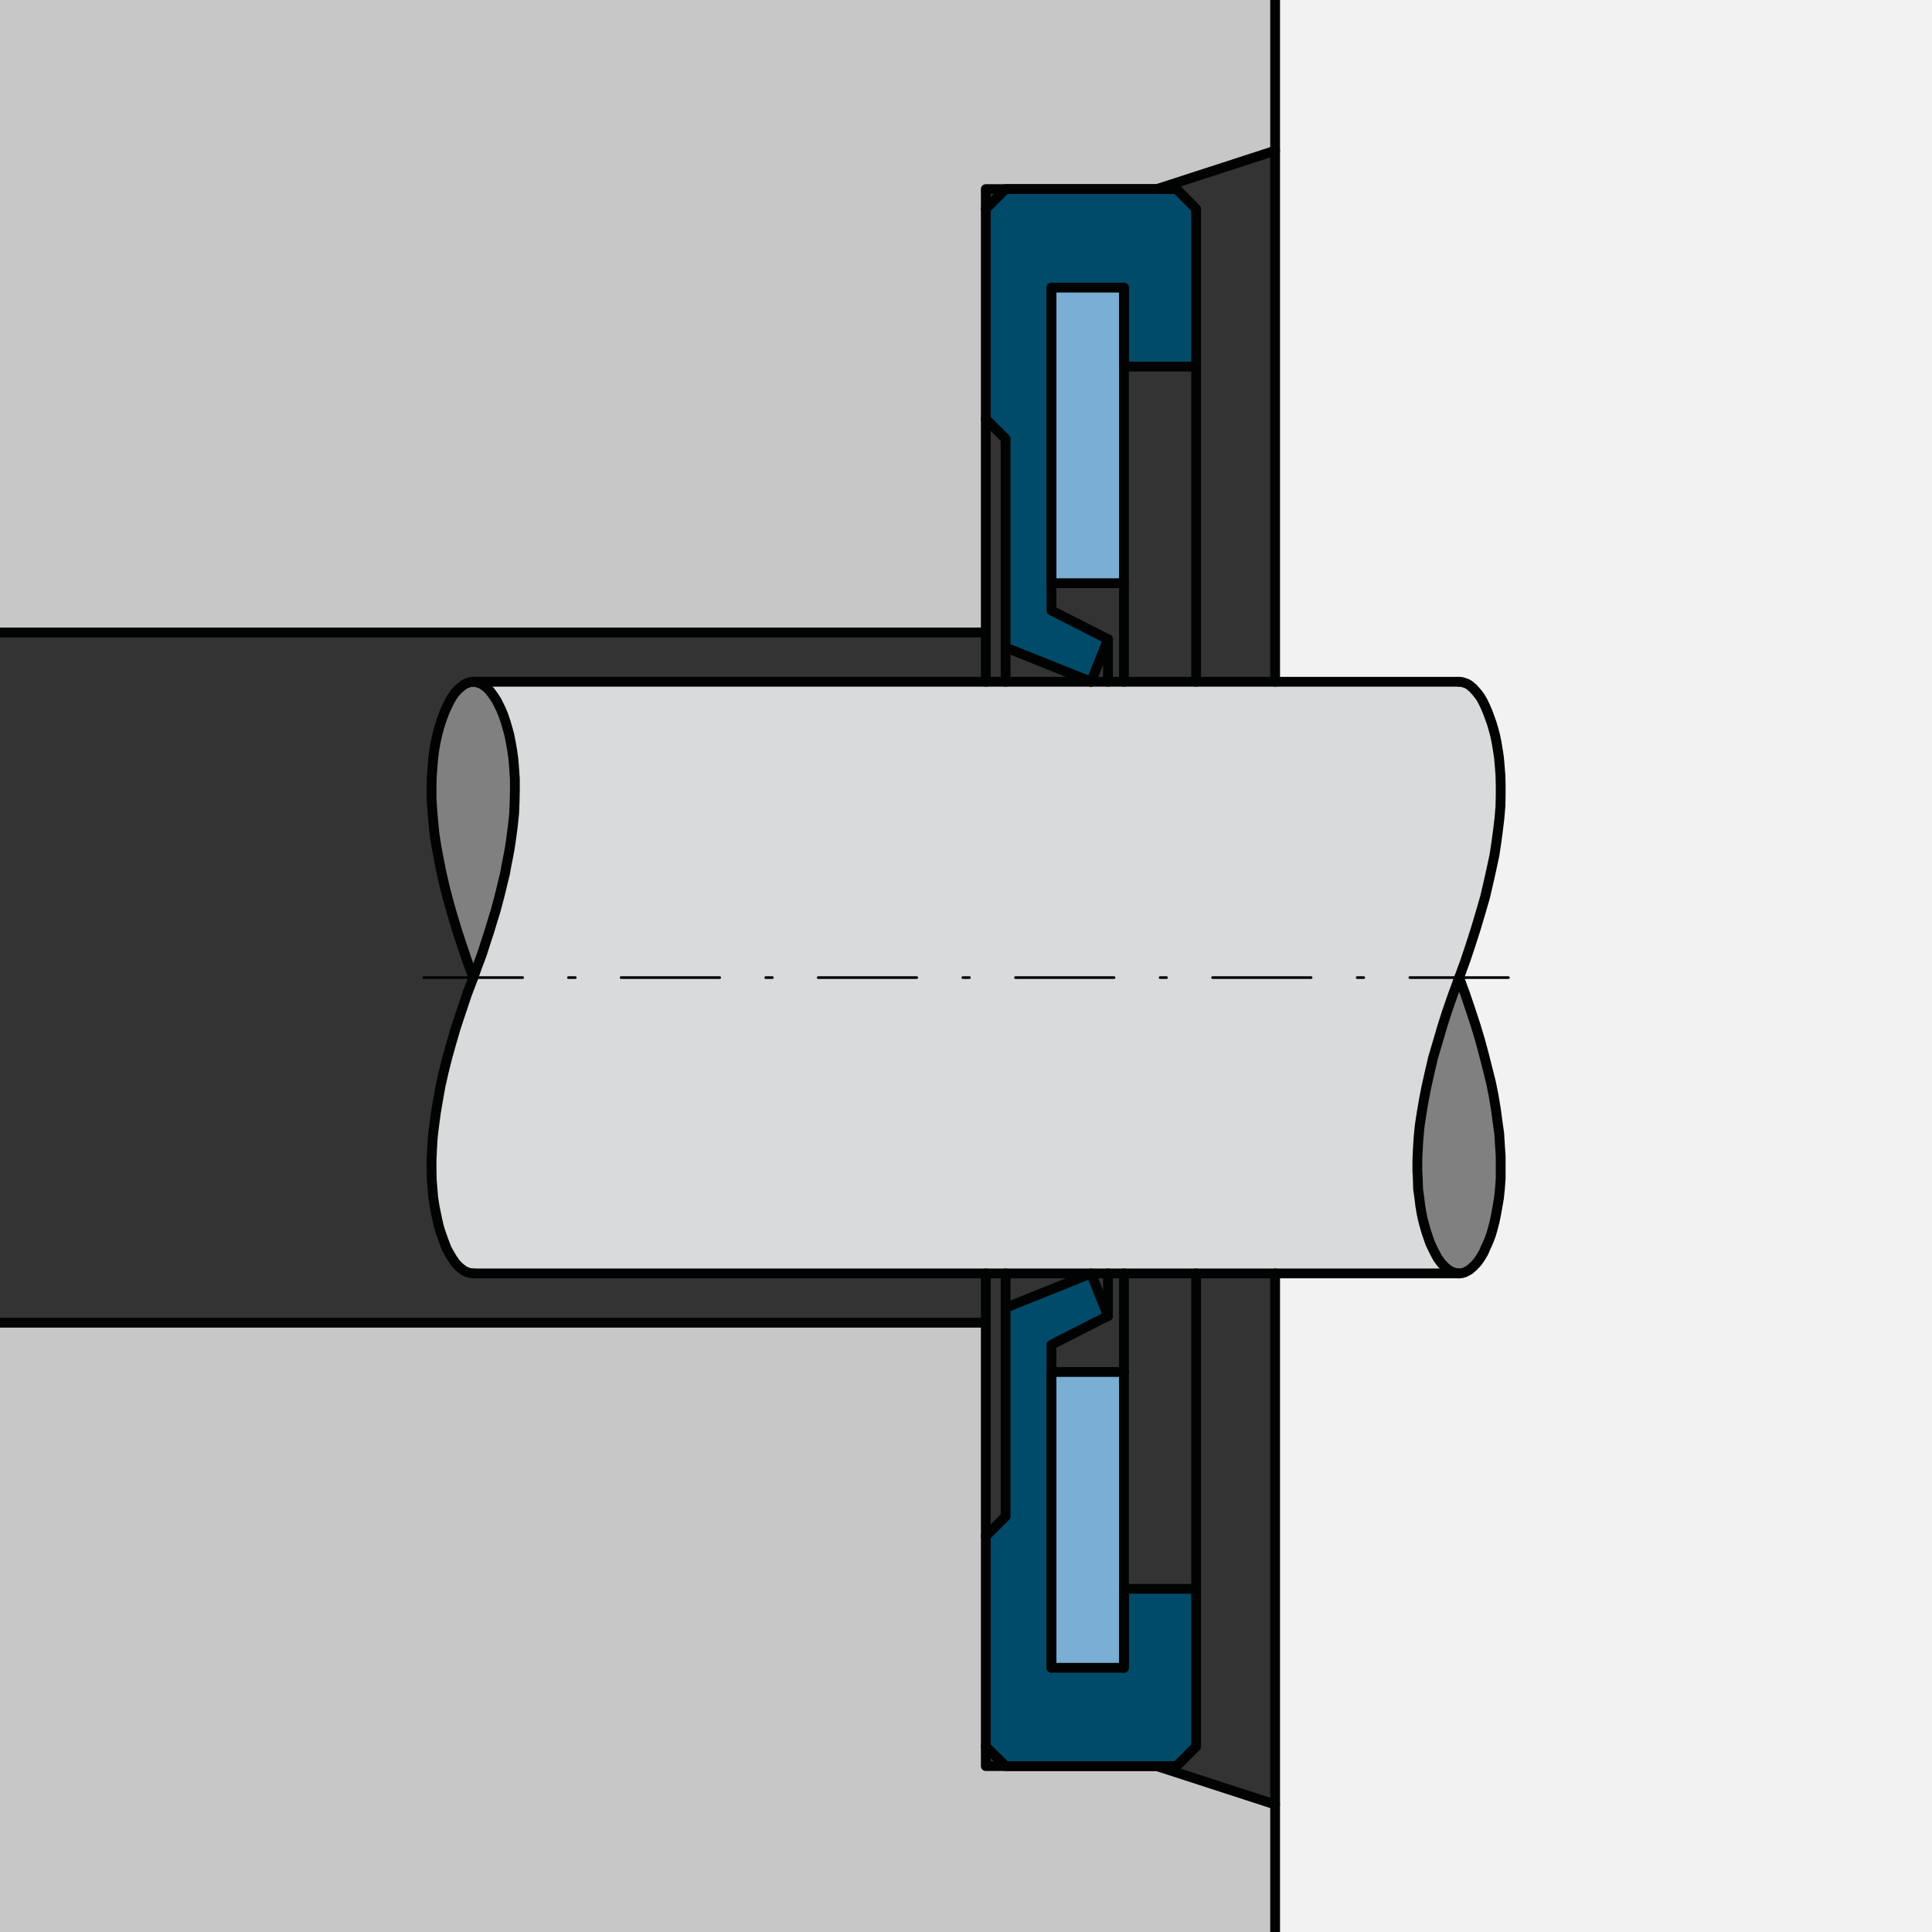 <svg xmlns="http://www.w3.org/2000/svg" xmlns:xlink="http://www.w3.org/1999/xlink" id="Ebene_1" viewBox="0 0 800 800" style="enable-background:new 0 0 800 800;"><rect x="0" y="0" width="800" height="800" fill="#333333" stroke="none"/><style>.st0{clip-path:url(#SVGID_00000070839479360725039350000009462846623915878840_);fill:#F2F2F2;}.st1{clip-path:url(#SVGID_00000070839479360725039350000009462846623915878840_);fill-rule:evenodd;clip-rule:evenodd;fill:#004B6A;}.st2{clip-path:url(#SVGID_00000070839479360725039350000009462846623915878840_);fill:#C7C7C8;}.st3{clip-path:url(#SVGID_00000070839479360725039350000009462846623915878840_);fill-rule:evenodd;clip-rule:evenodd;fill:#7AAED2;}.st4{clip-path:url(#SVGID_00000070839479360725039350000009462846623915878840_);fill-rule:evenodd;clip-rule:evenodd;fill:#D9DADB;}.st5{clip-path:url(#SVGID_00000070839479360725039350000009462846623915878840_);fill-rule:evenodd;clip-rule:evenodd;fill:#808081;}.st6{clip-path:url(#SVGID_00000070839479360725039350000009462846623915878840_);}.st7{clip-path:url(#SVGID_00000001631519909467976270000002339276450876566936_);fill:none;stroke:#010202;stroke-width:4.061;stroke-linecap:round;stroke-linejoin:round;stroke-miterlimit:10;}.st8{clip-path:url(#SVGID_00000070839479360725039350000009462846623915878840_);fill:none;stroke:#010202;stroke-width:4.061;stroke-linecap:round;stroke-linejoin:round;stroke-miterlimit:10;}.st9{clip-path:url(#SVGID_00000070839479360725039350000009462846623915878840_);fill:none;stroke:#010202;stroke-width:0.691;stroke-linecap:round;stroke-linejoin:round;stroke-miterlimit:10;}.st10{clip-path:url(#SVGID_00000094618077142447453710000012801480892286246333_);fill:none;stroke:#010202;stroke-width:4.061;stroke-linecap:round;stroke-linejoin:round;stroke-miterlimit:10;}.st11{clip-path:url(#SVGID_00000044888439312360351720000016841349550611878784_);fill:none;stroke:#010202;stroke-width:4.061;stroke-linecap:round;stroke-linejoin:round;stroke-miterlimit:10;}.st12{clip-path:url(#SVGID_00000145043353859281268980000006028668470853594526_);fill:none;stroke:#010202;stroke-width:4.061;stroke-linecap:round;stroke-linejoin:round;stroke-miterlimit:10;}.st13{clip-path:url(#SVGID_00000103984599385450395070000003138619366246650002_);fill:none;stroke:#010202;stroke-width:4.061;stroke-linecap:round;stroke-linejoin:round;stroke-miterlimit:10;}.st14{clip-path:url(#SVGID_00000114060199734057060320000004060893624199950218_);fill:none;stroke:#010202;stroke-width:4.061;stroke-linecap:round;stroke-linejoin:round;stroke-miterlimit:10;}.st15{clip-path:url(#SVGID_00000181077504614346164310000004746264431809929611_);fill:none;stroke:#010202;stroke-width:4.061;stroke-linecap:round;stroke-linejoin:round;stroke-miterlimit:10;}.st16{clip-path:url(#SVGID_00000138563642524723661900000007608658975958903436_);fill:none;stroke:#010202;stroke-width:4.061;stroke-linecap:round;stroke-linejoin:round;stroke-miterlimit:10;}.st17{clip-path:url(#SVGID_00000089553002405934593020000005924481713673662877_);fill:none;stroke:#010202;stroke-width:4.061;stroke-linecap:round;stroke-linejoin:round;stroke-miterlimit:10;}.st18{clip-path:url(#SVGID_00000126283679761976969160000001496369656518989971_);fill:none;stroke:#010202;stroke-width:4.061;stroke-linecap:round;stroke-linejoin:round;stroke-miterlimit:10;}.st19{clip-path:url(#SVGID_00000169559047727552482540000015907659746822256559_);fill:none;stroke:#010202;stroke-width:4.061;stroke-linecap:round;stroke-linejoin:round;stroke-miterlimit:10;}.st20{clip-path:url(#SVGID_00000002377795926117258050000015218664970206213506_);fill:none;stroke:#010202;stroke-width:4.061;stroke-linecap:round;stroke-linejoin:round;stroke-miterlimit:10;}.st21{clip-path:url(#SVGID_00000103230454431452089400000015281604708930009279_);fill:none;stroke:#010202;stroke-width:4.061;stroke-linecap:round;stroke-linejoin:round;stroke-miterlimit:10;}.st22{clip-path:url(#SVGID_00000071523104787859793160000001947685537865364646_);fill:none;stroke:#010202;stroke-width:4.061;stroke-linecap:round;stroke-linejoin:round;stroke-miterlimit:10;}.st23{clip-path:url(#SVGID_00000178896457124035285040000003863998123179888024_);fill:none;stroke:#010202;stroke-width:4.061;stroke-linecap:round;stroke-linejoin:round;stroke-miterlimit:10;}.st24{clip-path:url(#SVGID_00000108303859830228589780000006427962779052491648_);fill:none;stroke:#010202;stroke-width:4.061;stroke-linecap:round;stroke-linejoin:round;stroke-miterlimit:10;}.st25{clip-path:url(#SVGID_00000013193262803385953380000005349331295047544508_);fill:none;stroke:#010202;stroke-width:0.691;stroke-linecap:round;stroke-linejoin:round;stroke-miterlimit:10;}.st26{clip-path:url(#SVGID_00000102535326505881529500000004420027698034233019_);fill:none;stroke:#010202;stroke-width:0.691;stroke-linecap:round;stroke-linejoin:round;stroke-miterlimit:10;}.st27{clip-path:url(#SVGID_00000014627842534220698690000006523470244631185295_);fill:none;stroke:#010202;stroke-width:4.061;stroke-linecap:round;stroke-linejoin:round;stroke-miterlimit:10;}.st28{clip-path:url(#SVGID_00000070839479360725039350000009462846623915878840_);fill:none;stroke:#010202;stroke-width:1.123;stroke-linecap:round;stroke-linejoin:round;stroke-miterlimit:10;}.st29{clip-path:url(#SVGID_00000183941928890810236740000016352268271727005359_);fill:#F2F2F2;}.st30{clip-path:url(#SVGID_00000183941928890810236740000016352268271727005359_);fill-rule:evenodd;clip-rule:evenodd;fill:#7AAED2;}.st31{clip-path:url(#SVGID_00000183941928890810236740000016352268271727005359_);fill-rule:evenodd;clip-rule:evenodd;fill:#004B6A;}.st32{clip-path:url(#SVGID_00000183941928890810236740000016352268271727005359_);fill:#C7C7C8;}.st33{clip-path:url(#SVGID_00000183941928890810236740000016352268271727005359_);fill-rule:evenodd;clip-rule:evenodd;fill:#D9DADB;}.st34{clip-path:url(#SVGID_00000183941928890810236740000016352268271727005359_);fill-rule:evenodd;clip-rule:evenodd;fill:#808081;}.st35{clip-path:url(#SVGID_00000183941928890810236740000016352268271727005359_);}.st36{clip-path:url(#SVGID_00000126310541493800851420000018235947819284132242_);fill:none;stroke:#010202;stroke-width:4.061;stroke-linecap:round;stroke-linejoin:round;stroke-miterlimit:10;}.st37{clip-path:url(#SVGID_00000183941928890810236740000016352268271727005359_);fill:none;stroke:#010202;stroke-width:4.061;stroke-linecap:round;stroke-linejoin:round;stroke-miterlimit:10;}.st38{clip-path:url(#SVGID_00000183941928890810236740000016352268271727005359_);fill:none;stroke:#010202;stroke-width:0.691;stroke-linecap:round;stroke-linejoin:round;stroke-miterlimit:10;}.st39{clip-path:url(#SVGID_00000183941928890810236740000016352268271727005359_);fill:none;stroke:#010202;stroke-width:1.123;stroke-linecap:round;stroke-linejoin:round;stroke-miterlimit:10;}.st40{clip-path:url(#SVGID_00000049221113703299288340000018078327362724599729_);fill:none;stroke:#010202;stroke-width:0.691;stroke-linecap:round;stroke-linejoin:round;stroke-miterlimit:10;}.st41{clip-path:url(#SVGID_00000002374657635287565320000004036778282969168528_);fill:none;stroke:#010202;stroke-width:4.061;stroke-linecap:round;stroke-linejoin:round;stroke-miterlimit:10;}.st42{clip-path:url(#SVGID_00000029006618946025820560000012999980680257165745_);fill:none;stroke:#010202;stroke-width:4.061;stroke-linecap:round;stroke-linejoin:round;stroke-miterlimit:10;}.st43{clip-path:url(#SVGID_00000084506608278836216520000003626105242139147401_);fill:none;stroke:#010202;stroke-width:0.691;stroke-linecap:round;stroke-linejoin:round;stroke-miterlimit:10;}.st44{clip-path:url(#SVGID_00000110472759675667650130000006443120150573795004_);fill:none;stroke:#010202;stroke-width:4.061;stroke-linecap:round;stroke-linejoin:round;stroke-miterlimit:10;}.st45{clip-path:url(#SVGID_00000036939916383982215870000002349723781516758930_);fill:none;stroke:#010202;stroke-width:4.061;stroke-linecap:round;stroke-linejoin:round;stroke-miterlimit:10;}.st46{clip-path:url(#SVGID_00000178893067703045568670000007353609750703219098_);fill:none;stroke:#010202;stroke-width:4.061;stroke-linecap:round;stroke-linejoin:round;stroke-miterlimit:10;}.st47{clip-path:url(#SVGID_00000106141121314983870400000001342637537174200731_);fill:none;stroke:#010202;stroke-width:4.061;stroke-linecap:round;stroke-linejoin:round;stroke-miterlimit:10;}.st48{clip-path:url(#SVGID_00000055691965107182052820000014593041700743289742_);fill:none;stroke:#010202;stroke-width:4.061;stroke-linecap:round;stroke-linejoin:round;stroke-miterlimit:10;}.st49{clip-path:url(#SVGID_00000152986868512774827540000004286073087061897618_);fill:none;stroke:#010202;stroke-width:4.061;stroke-linecap:round;stroke-linejoin:round;stroke-miterlimit:10;}.st50{clip-path:url(#SVGID_00000000927704329199741150000003001484096288872383_);fill:none;stroke:#010202;stroke-width:4.061;stroke-linecap:round;stroke-linejoin:round;stroke-miterlimit:10;}.st51{clip-path:url(#SVGID_00000002363933925848357420000012334840976733312135_);fill:none;stroke:#010202;stroke-width:4.061;stroke-linecap:round;stroke-linejoin:round;stroke-miterlimit:10;}.st52{clip-path:url(#SVGID_00000058547444248754222440000017951922762540324509_);fill:none;stroke:#010202;stroke-width:4.061;stroke-linecap:round;stroke-linejoin:round;stroke-miterlimit:10;}.st53{clip-path:url(#SVGID_00000101793867423516501750000000797844347766954662_);fill:none;stroke:#010202;stroke-width:4.061;stroke-linecap:round;stroke-linejoin:round;stroke-miterlimit:10;}.st54{clip-path:url(#SVGID_00000145022810666360842530000008528758443538662078_);fill:none;stroke:#010202;stroke-width:4.061;stroke-linecap:round;stroke-linejoin:round;stroke-miterlimit:10;}.st55{clip-path:url(#SVGID_00000155831359650785732410000005833049958980672907_);fill:none;stroke:#010202;stroke-width:4.061;stroke-linecap:round;stroke-linejoin:round;stroke-miterlimit:10;}.st56{clip-path:url(#SVGID_00000022551628096503837470000007680476475406750396_);fill:none;stroke:#010202;stroke-width:4.061;stroke-linecap:round;stroke-linejoin:round;stroke-miterlimit:10;}.st57{clip-path:url(#SVGID_00000092438148452258283670000004516583878013900200_);fill:none;stroke:#010202;stroke-width:4.061;stroke-linecap:round;stroke-linejoin:round;stroke-miterlimit:10;}.st58{clip-path:url(#SVGID_00000142863923269389890690000003751913060845567674_);fill:#F2F2F2;}.st59{clip-path:url(#SVGID_00000142863923269389890690000003751913060845567674_);fill-rule:evenodd;clip-rule:evenodd;fill:#7AAED2;}.st60{clip-path:url(#SVGID_00000142863923269389890690000003751913060845567674_);fill-rule:evenodd;clip-rule:evenodd;fill:#004B6A;}.st61{clip-path:url(#SVGID_00000142863923269389890690000003751913060845567674_);fill:#C7C7C8;}.st62{clip-path:url(#SVGID_00000142863923269389890690000003751913060845567674_);fill-rule:evenodd;clip-rule:evenodd;fill:#D9DADB;}.st63{clip-path:url(#SVGID_00000142863923269389890690000003751913060845567674_);fill-rule:evenodd;clip-rule:evenodd;fill:#808081;}.st64{clip-path:url(#SVGID_00000142863923269389890690000003751913060845567674_);fill:none;stroke:#010202;stroke-width:4.061;stroke-linecap:round;stroke-linejoin:round;stroke-miterlimit:10;}.st65{clip-path:url(#SVGID_00000142863923269389890690000003751913060845567674_);fill:none;stroke:#010202;stroke-width:0.691;stroke-linecap:round;stroke-linejoin:round;stroke-miterlimit:10;}.st66{clip-path:url(#SVGID_00000142863923269389890690000003751913060845567674_);}.st67{clip-path:url(#SVGID_00000078005871126004298110000008637317996530811550_);fill:none;stroke:#010202;stroke-width:4.061;stroke-linecap:round;stroke-linejoin:round;stroke-miterlimit:10;}.st68{clip-path:url(#SVGID_00000142863923269389890690000003751913060845567674_);fill:none;stroke:#010202;stroke-width:1.123;stroke-linecap:round;stroke-linejoin:round;stroke-miterlimit:10;}.st69{clip-path:url(#SVGID_00000118376040467987320890000004335651091974801322_);fill:#F2F2F2;}.st70{clip-path:url(#SVGID_00000118376040467987320890000004335651091974801322_);fill-rule:evenodd;clip-rule:evenodd;fill:#7AAED2;}.st71{clip-path:url(#SVGID_00000118376040467987320890000004335651091974801322_);fill-rule:evenodd;clip-rule:evenodd;fill:#004B6A;}.st72{clip-path:url(#SVGID_00000118376040467987320890000004335651091974801322_);fill:#C7C7C8;}.st73{clip-path:url(#SVGID_00000118376040467987320890000004335651091974801322_);fill-rule:evenodd;clip-rule:evenodd;fill:#D9DADB;}.st74{clip-path:url(#SVGID_00000118376040467987320890000004335651091974801322_);fill-rule:evenodd;clip-rule:evenodd;fill:#808081;}.st75{clip-path:url(#SVGID_00000118376040467987320890000004335651091974801322_);fill:none;stroke:#010202;stroke-width:4.061;stroke-linecap:round;stroke-linejoin:round;stroke-miterlimit:10;}.st76{clip-path:url(#SVGID_00000118376040467987320890000004335651091974801322_);fill:none;stroke:#010202;stroke-width:0.691;stroke-linecap:round;stroke-linejoin:round;stroke-miterlimit:10;}.st77{clip-path:url(#SVGID_00000118376040467987320890000004335651091974801322_);}.st78{clip-path:url(#SVGID_00000080178949233188896930000005051134028095271333_);fill:none;stroke:#010202;stroke-width:4.061;stroke-linecap:round;stroke-linejoin:round;stroke-miterlimit:10;}.st79{clip-path:url(#SVGID_00000118376040467987320890000004335651091974801322_);fill:none;stroke:#010202;stroke-width:1.123;stroke-linecap:round;stroke-linejoin:round;stroke-miterlimit:10;}.st80{clip-path:url(#SVGID_00000003783638509522543190000007507153372574849678_);fill:#F2F2F2;}.st81{clip-path:url(#SVGID_00000003783638509522543190000007507153372574849678_);fill-rule:evenodd;clip-rule:evenodd;fill:#7AAED2;}.st82{clip-path:url(#SVGID_00000003783638509522543190000007507153372574849678_);fill-rule:evenodd;clip-rule:evenodd;fill:#004B6A;}.st83{clip-path:url(#SVGID_00000003783638509522543190000007507153372574849678_);fill:#C7C7C8;}.st84{clip-path:url(#SVGID_00000003783638509522543190000007507153372574849678_);fill-rule:evenodd;clip-rule:evenodd;fill:#D9DADB;}.st85{clip-path:url(#SVGID_00000003783638509522543190000007507153372574849678_);fill-rule:evenodd;clip-rule:evenodd;fill:#808081;}.st86{clip-path:url(#SVGID_00000003783638509522543190000007507153372574849678_);}.st87{clip-path:url(#SVGID_00000165928598521415729580000006397748973227656614_);fill:none;stroke:#010202;stroke-width:4.061;stroke-linecap:round;stroke-linejoin:round;stroke-miterlimit:10;}.st88{clip-path:url(#SVGID_00000003783638509522543190000007507153372574849678_);fill:none;stroke:#010202;stroke-width:4.061;stroke-linecap:round;stroke-linejoin:round;stroke-miterlimit:10;}.st89{clip-path:url(#SVGID_00000003783638509522543190000007507153372574849678_);fill:none;stroke:#010202;stroke-width:0.691;stroke-linecap:round;stroke-linejoin:round;stroke-miterlimit:10;}.st90{clip-path:url(#SVGID_00000003783638509522543190000007507153372574849678_);fill:none;stroke:#010202;stroke-width:1.123;stroke-linecap:round;stroke-linejoin:round;stroke-miterlimit:10;}.st91{clip-path:url(#SVGID_00000171697052457393077230000003761018506543125691_);fill:none;stroke:#010202;stroke-width:4.061;stroke-linecap:round;stroke-linejoin:round;stroke-miterlimit:10;}.st92{clip-path:url(#SVGID_00000033349771699946070180000011337367419094669489_);fill:none;stroke:#010202;stroke-width:1.123;stroke-linecap:round;stroke-linejoin:round;stroke-miterlimit:10;}.st93{clip-path:url(#SVGID_00000069379329415680312790000012533386692404950180_);fill:none;stroke:#010202;stroke-width:4.061;stroke-linecap:round;stroke-linejoin:round;stroke-miterlimit:10;}.st94{clip-path:url(#SVGID_00000132795133197212454500000007629535405207076759_);fill:none;stroke:#010202;stroke-width:1.123;stroke-linecap:round;stroke-linejoin:round;stroke-miterlimit:10;}.st95{clip-path:url(#SVGID_00000063597666313083918430000006169306388301496505_);fill:none;stroke:#010202;stroke-width:4.061;stroke-linecap:round;stroke-linejoin:round;stroke-miterlimit:10;}.st96{clip-path:url(#SVGID_00000001635499929564673900000012532209241892148663_);fill:none;stroke:#010202;stroke-width:4.061;stroke-linecap:round;stroke-linejoin:round;stroke-miterlimit:10;}.st97{clip-path:url(#SVGID_00000135658654992478290860000012439424446225926533_);fill:none;stroke:#010202;stroke-width:4.061;stroke-linecap:round;stroke-linejoin:round;stroke-miterlimit:10;}.st98{clip-path:url(#SVGID_00000105421261802231721720000011421703907950701984_);fill:none;stroke:#010202;stroke-width:4.061;stroke-linecap:round;stroke-linejoin:round;stroke-miterlimit:10;}.st99{clip-path:url(#SVGID_00000057869395806958794040000017274664605819598733_);fill:none;stroke:#010202;stroke-width:4.061;stroke-linecap:round;stroke-linejoin:round;stroke-miterlimit:10;}.st100{clip-path:url(#SVGID_00000045609128416513229430000001280236141353070483_);fill:none;stroke:#010202;stroke-width:4.061;stroke-linecap:round;stroke-linejoin:round;stroke-miterlimit:10;}.st101{clip-path:url(#SVGID_00000094590881197561489760000007128191581948172464_);fill:none;stroke:#010202;stroke-width:4.061;stroke-linecap:round;stroke-linejoin:round;stroke-miterlimit:10;}.st102{clip-path:url(#SVGID_00000021121039506603026930000001263212020912949383_);fill:none;stroke:#010202;stroke-width:4.061;stroke-linecap:round;stroke-linejoin:round;stroke-miterlimit:10;}.st103{clip-path:url(#SVGID_00000019667810052886304790000015522101442198909321_);fill:none;stroke:#010202;stroke-width:4.061;stroke-linecap:round;stroke-linejoin:round;stroke-miterlimit:10;}.st104{clip-path:url(#SVGID_00000127003748224585432680000005606056214675027896_);fill:none;stroke:#010202;stroke-width:4.061;stroke-linecap:round;stroke-linejoin:round;stroke-miterlimit:10;}.st105{clip-path:url(#SVGID_00000111874116517939290480000012156848736549773752_);fill:none;stroke:#010202;stroke-width:4.061;stroke-linecap:round;stroke-linejoin:round;stroke-miterlimit:10;}.st106{clip-path:url(#SVGID_00000041270843182905835680000006076327204643392935_);fill:none;stroke:#010202;stroke-width:4.061;stroke-linecap:round;stroke-linejoin:round;stroke-miterlimit:10;}.st107{clip-path:url(#SVGID_00000183932431181002514150000000044250539331628172_);fill:none;stroke:#010202;stroke-width:4.061;stroke-linecap:round;stroke-linejoin:round;stroke-miterlimit:10;}.st108{clip-path:url(#SVGID_00000175293472835991542660000009560581378242386315_);fill:none;stroke:#010202;stroke-width:4.061;stroke-linecap:round;stroke-linejoin:round;stroke-miterlimit:10;}.st109{clip-path:url(#SVGID_00000099645315309205729800000003956772786518664585_);fill:#F2F2F2;}.st110{clip-path:url(#SVGID_00000099645315309205729800000003956772786518664585_);fill:#C7C7C8;}.st111{clip-path:url(#SVGID_00000099645315309205729800000003956772786518664585_);fill-rule:evenodd;clip-rule:evenodd;fill:#004B6A;}.st112{clip-path:url(#SVGID_00000099645315309205729800000003956772786518664585_);fill-rule:evenodd;clip-rule:evenodd;fill:#7AAED2;}.st113{clip-path:url(#SVGID_00000099645315309205729800000003956772786518664585_);fill-rule:evenodd;clip-rule:evenodd;fill:#D9DADB;}.st114{clip-path:url(#SVGID_00000099645315309205729800000003956772786518664585_);fill-rule:evenodd;clip-rule:evenodd;fill:#808081;}.st115{clip-path:url(#SVGID_00000099645315309205729800000003956772786518664585_);}.st116{clip-path:url(#SVGID_00000000207944942101200160000015840385864849269668_);fill:none;stroke:#010202;stroke-width:4.061;stroke-linecap:round;stroke-linejoin:round;stroke-miterlimit:10;}.st117{clip-path:url(#SVGID_00000099645315309205729800000003956772786518664585_);fill:none;stroke:#010202;stroke-width:4.061;stroke-linecap:round;stroke-linejoin:round;stroke-miterlimit:10;}.st118{clip-path:url(#SVGID_00000099645315309205729800000003956772786518664585_);fill:none;stroke:#010202;stroke-width:0.691;stroke-linecap:round;stroke-linejoin:round;stroke-miterlimit:10;}.st119{clip-path:url(#SVGID_00000162343312450716716910000000835197345009316535_);fill:none;stroke:#010202;stroke-width:0.691;stroke-linecap:round;stroke-linejoin:round;stroke-miterlimit:10;}.st120{clip-path:url(#SVGID_00000096765890936335185500000009742228756591755196_);fill:none;stroke:#010202;stroke-width:0.691;stroke-linecap:round;stroke-linejoin:round;stroke-miterlimit:10;}.st121{clip-path:url(#SVGID_00000156549563554838954070000010476680145621870013_);fill:none;stroke:#010202;stroke-width:4.061;stroke-linecap:round;stroke-linejoin:round;stroke-miterlimit:10;}.st122{clip-path:url(#SVGID_00000028317174477678985350000013509610969371029389_);fill:none;stroke:#010202;stroke-width:4.061;stroke-linecap:round;stroke-linejoin:round;stroke-miterlimit:10;}.st123{clip-path:url(#SVGID_00000163785703795103605860000009196881640780215996_);fill:none;stroke:#010202;stroke-width:4.061;stroke-linecap:round;stroke-linejoin:round;stroke-miterlimit:10;}.st124{clip-path:url(#SVGID_00000077309326840558839800000006833659207874995391_);fill:none;stroke:#010202;stroke-width:4.061;stroke-linecap:round;stroke-linejoin:round;stroke-miterlimit:10;}.st125{clip-path:url(#SVGID_00000134954383571050597880000008083156389100701081_);fill:none;stroke:#010202;stroke-width:4.061;stroke-linecap:round;stroke-linejoin:round;stroke-miterlimit:10;}.st126{clip-path:url(#SVGID_00000098911338352414683290000017168017363310285466_);fill:none;stroke:#010202;stroke-width:4.061;stroke-linecap:round;stroke-linejoin:round;stroke-miterlimit:10;}.st127{clip-path:url(#SVGID_00000056410581199040518720000002095596679442852229_);fill:none;stroke:#010202;stroke-width:4.061;stroke-linecap:round;stroke-linejoin:round;stroke-miterlimit:10;}.st128{clip-path:url(#SVGID_00000129898415282076079120000010020837992824432062_);fill:none;stroke:#010202;stroke-width:4.061;stroke-linecap:round;stroke-linejoin:round;stroke-miterlimit:10;}.st129{clip-path:url(#SVGID_00000099645315309205729800000003956772786518664585_);fill:none;stroke:#010202;stroke-width:1.123;stroke-linecap:round;stroke-linejoin:round;stroke-miterlimit:10;}.st130{clip-path:url(#SVGID_00000047035878903282475980000008652120020209763722_);fill:#F2F2F2;}.st131{clip-path:url(#SVGID_00000047035878903282475980000008652120020209763722_);fill:#C7C7C8;}.st132{clip-path:url(#SVGID_00000047035878903282475980000008652120020209763722_);fill-rule:evenodd;clip-rule:evenodd;fill:#004B6A;}.st133{clip-path:url(#SVGID_00000047035878903282475980000008652120020209763722_);fill-rule:evenodd;clip-rule:evenodd;fill:#7AAED2;}.st134{clip-path:url(#SVGID_00000047035878903282475980000008652120020209763722_);fill-rule:evenodd;clip-rule:evenodd;fill:#D9DADB;}.st135{clip-path:url(#SVGID_00000047035878903282475980000008652120020209763722_);fill-rule:evenodd;clip-rule:evenodd;fill:#808081;}.st136{clip-path:url(#SVGID_00000047035878903282475980000008652120020209763722_);fill:none;stroke:#010202;stroke-width:4.061;stroke-linecap:round;stroke-linejoin:round;stroke-miterlimit:10;}.st137{clip-path:url(#SVGID_00000047035878903282475980000008652120020209763722_);fill:none;stroke:#010202;stroke-width:0.691;stroke-linecap:round;stroke-linejoin:round;stroke-miterlimit:10;}.st138{clip-path:url(#SVGID_00000047035878903282475980000008652120020209763722_);}.st139{clip-path:url(#SVGID_00000003095459760701394950000005367762728249096600_);fill:none;stroke:#010202;stroke-width:0.691;stroke-linecap:round;stroke-linejoin:round;stroke-miterlimit:10;}.st140{clip-path:url(#SVGID_00000058550233717204030550000012964961983346269581_);fill:none;stroke:#010202;stroke-width:0.691;stroke-linecap:round;stroke-linejoin:round;stroke-miterlimit:10;}.st141{clip-path:url(#SVGID_00000056423659968724456070000005505939419685043336_);fill:none;stroke:#010202;stroke-width:4.061;stroke-linecap:round;stroke-linejoin:round;stroke-miterlimit:10;}.st142{clip-path:url(#SVGID_00000068668012606842459900000017895162739975129010_);fill:none;stroke:#010202;stroke-width:4.061;stroke-linecap:round;stroke-linejoin:round;stroke-miterlimit:10;}.st143{clip-path:url(#SVGID_00000101799619923085561980000014103189848211300246_);fill:none;stroke:#010202;stroke-width:4.061;stroke-linecap:round;stroke-linejoin:round;stroke-miterlimit:10;}.st144{clip-path:url(#SVGID_00000023961052013426793910000002756177607046147497_);fill:none;stroke:#010202;stroke-width:4.061;stroke-linecap:round;stroke-linejoin:round;stroke-miterlimit:10;}.st145{clip-path:url(#SVGID_00000026863065288758717380000013347358272214689215_);fill:none;stroke:#010202;stroke-width:4.061;stroke-linecap:round;stroke-linejoin:round;stroke-miterlimit:10;}.st146{clip-path:url(#SVGID_00000154425215554543063270000002101266150041561247_);fill:none;stroke:#010202;stroke-width:4.061;stroke-linecap:round;stroke-linejoin:round;stroke-miterlimit:10;}.st147{clip-path:url(#SVGID_00000133527564547706631930000006684976336935947648_);fill:none;stroke:#010202;stroke-width:4.061;stroke-linecap:round;stroke-linejoin:round;stroke-miterlimit:10;}.st148{clip-path:url(#SVGID_00000103952142216296436750000014391537808551170699_);fill:none;stroke:#010202;stroke-width:4.061;stroke-linecap:round;stroke-linejoin:round;stroke-miterlimit:10;}.st149{clip-path:url(#SVGID_00000055709233328978024150000009147106383600634559_);fill:none;stroke:#010202;stroke-width:4.061;stroke-linecap:round;stroke-linejoin:round;stroke-miterlimit:10;}.st150{clip-path:url(#SVGID_00000047035878903282475980000008652120020209763722_);fill:none;stroke:#010202;stroke-width:1.123;stroke-linecap:round;stroke-linejoin:round;stroke-miterlimit:10;}.st151{clip-path:url(#SVGID_00000036940093434431289060000014529509457728947346_);fill:#F2F2F2;}.st152{clip-path:url(#SVGID_00000036940093434431289060000014529509457728947346_);fill:#C7C7C8;}.st153{clip-path:url(#SVGID_00000036940093434431289060000014529509457728947346_);fill-rule:evenodd;clip-rule:evenodd;fill:#004B6A;}.st154{clip-path:url(#SVGID_00000036940093434431289060000014529509457728947346_);fill-rule:evenodd;clip-rule:evenodd;fill:#7AAED2;}.st155{clip-path:url(#SVGID_00000036940093434431289060000014529509457728947346_);fill-rule:evenodd;clip-rule:evenodd;fill:#D9DADB;}.st156{clip-path:url(#SVGID_00000036940093434431289060000014529509457728947346_);fill-rule:evenodd;clip-rule:evenodd;fill:#808081;}.st157{clip-path:url(#SVGID_00000036940093434431289060000014529509457728947346_);fill:none;stroke:#010202;stroke-width:4.061;stroke-linecap:round;stroke-linejoin:round;stroke-miterlimit:10;}.st158{clip-path:url(#SVGID_00000036940093434431289060000014529509457728947346_);fill:none;stroke:#010202;stroke-width:0.691;stroke-linecap:round;stroke-linejoin:round;stroke-miterlimit:10;}.st159{clip-path:url(#SVGID_00000036940093434431289060000014529509457728947346_);}.st160{clip-path:url(#SVGID_00000014629021858064202700000002221348488551499172_);fill:none;stroke:#010202;stroke-width:4.061;stroke-linecap:round;stroke-linejoin:round;stroke-miterlimit:10;}.st161{clip-path:url(#SVGID_00000036940093434431289060000014529509457728947346_);fill:none;stroke:#010202;stroke-width:1.123;stroke-linecap:round;stroke-linejoin:round;stroke-miterlimit:10;}.st162{clip-path:url(#SVGID_00000123409754112839945180000015454452370703954868_);fill:#F2F2F2;}.st163{clip-path:url(#SVGID_00000123409754112839945180000015454452370703954868_);fill-rule:evenodd;clip-rule:evenodd;fill:#7AAED2;}.st164{clip-path:url(#SVGID_00000123409754112839945180000015454452370703954868_);fill-rule:evenodd;clip-rule:evenodd;fill:#004B6A;}.st165{clip-path:url(#SVGID_00000123409754112839945180000015454452370703954868_);fill:#C7C7C8;}.st166{clip-path:url(#SVGID_00000123409754112839945180000015454452370703954868_);fill-rule:evenodd;clip-rule:evenodd;fill:#D9DADB;}.st167{clip-path:url(#SVGID_00000123409754112839945180000015454452370703954868_);fill-rule:evenodd;clip-rule:evenodd;fill:#808081;}.st168{clip-path:url(#SVGID_00000123409754112839945180000015454452370703954868_);}.st169{clip-path:url(#SVGID_00000136369918563300820470000014470288236627337857_);fill:none;stroke:#010202;stroke-width:4.061;stroke-linecap:round;stroke-linejoin:round;stroke-miterlimit:10;}.st170{clip-path:url(#SVGID_00000123409754112839945180000015454452370703954868_);fill:none;stroke:#010202;stroke-width:4.061;stroke-linecap:round;stroke-linejoin:round;stroke-miterlimit:10;}.st171{clip-path:url(#SVGID_00000123409754112839945180000015454452370703954868_);fill:none;stroke:#010202;stroke-width:0.691;stroke-linecap:round;stroke-linejoin:round;stroke-miterlimit:10;}.st172{clip-path:url(#SVGID_00000069396708828182262770000000456901429618461112_);fill:none;stroke:#010202;stroke-width:0.691;stroke-linecap:round;stroke-linejoin:round;stroke-miterlimit:10;}.st173{clip-path:url(#SVGID_00000101096567884140614500000002648421350552833408_);fill:none;stroke:#010202;stroke-width:0.691;stroke-linecap:round;stroke-linejoin:round;stroke-miterlimit:10;}.st174{clip-path:url(#SVGID_00000021116712389306162950000014383012496472555153_);fill:none;stroke:#010202;stroke-width:4.061;stroke-linecap:round;stroke-linejoin:round;stroke-miterlimit:10;}.st175{clip-path:url(#SVGID_00000026154574823885841210000002104801346531066299_);fill:none;stroke:#010202;stroke-width:4.061;stroke-linecap:round;stroke-linejoin:round;stroke-miterlimit:10;}.st176{clip-path:url(#SVGID_00000114759726957668727050000008701448344353643675_);fill:none;stroke:#010202;stroke-width:4.061;stroke-linecap:round;stroke-linejoin:round;stroke-miterlimit:10;}.st177{clip-path:url(#SVGID_00000052806259573158888680000005585420702025699237_);fill:none;stroke:#010202;stroke-width:4.061;stroke-linecap:round;stroke-linejoin:round;stroke-miterlimit:10;}.st178{clip-path:url(#SVGID_00000123409754112839945180000015454452370703954868_);fill:none;stroke:#010202;stroke-width:1.123;stroke-linecap:round;stroke-linejoin:round;stroke-miterlimit:10;}.st179{clip-path:url(#SVGID_00000060721518809230852100000008981087542110315150_);fill:#F2F2F2;}.st180{clip-path:url(#SVGID_00000060721518809230852100000008981087542110315150_);fill-rule:evenodd;clip-rule:evenodd;fill:#7AAED2;}.st181{clip-path:url(#SVGID_00000060721518809230852100000008981087542110315150_);fill-rule:evenodd;clip-rule:evenodd;fill:#004B6A;}.st182{clip-path:url(#SVGID_00000060721518809230852100000008981087542110315150_);fill:#C7C7C8;}.st183{clip-path:url(#SVGID_00000060721518809230852100000008981087542110315150_);fill-rule:evenodd;clip-rule:evenodd;fill:#D9DADB;}.st184{clip-path:url(#SVGID_00000060721518809230852100000008981087542110315150_);fill-rule:evenodd;clip-rule:evenodd;fill:#808081;}.st185{clip-path:url(#SVGID_00000060721518809230852100000008981087542110315150_);}.st186{clip-path:url(#SVGID_00000163032684329459696580000017711788147962528914_);fill:none;stroke:#010202;stroke-width:4.061;stroke-linecap:round;stroke-linejoin:round;stroke-miterlimit:10;}.st187{clip-path:url(#SVGID_00000060721518809230852100000008981087542110315150_);fill:none;stroke:#010202;stroke-width:4.061;stroke-linecap:round;stroke-linejoin:round;stroke-miterlimit:10;}.st188{clip-path:url(#SVGID_00000060721518809230852100000008981087542110315150_);fill:none;stroke:#010202;stroke-width:0.691;stroke-linecap:round;stroke-linejoin:round;stroke-miterlimit:10;}.st189{clip-path:url(#SVGID_00000098188501104176458770000013800144969969288117_);fill:none;stroke:#010202;stroke-width:4.061;stroke-linecap:round;stroke-linejoin:round;stroke-miterlimit:10;}.st190{clip-path:url(#SVGID_00000091715609058236642390000008113154982156151941_);fill:none;stroke:#010202;stroke-width:4.061;stroke-linecap:round;stroke-linejoin:round;stroke-miterlimit:10;}.st191{clip-path:url(#SVGID_00000174599925565424630990000017989817164668773043_);fill:none;stroke:#010202;stroke-width:4.061;stroke-linecap:round;stroke-linejoin:round;stroke-miterlimit:10;}.st192{clip-path:url(#SVGID_00000150087299759338237690000010285039583648376477_);fill:none;stroke:#010202;stroke-width:4.061;stroke-linecap:round;stroke-linejoin:round;stroke-miterlimit:10;}.st193{clip-path:url(#SVGID_00000060721518809230852100000008981087542110315150_);fill:none;stroke:#010202;stroke-width:1.123;stroke-linecap:round;stroke-linejoin:round;stroke-miterlimit:10;}.st194{clip-path:url(#SVGID_00000013872063694239640280000001602054599968766390_);fill:#F2F2F2;}.st195{clip-path:url(#SVGID_00000013872063694239640280000001602054599968766390_);fill-rule:evenodd;clip-rule:evenodd;fill:#7AAED2;}.st196{clip-path:url(#SVGID_00000013872063694239640280000001602054599968766390_);fill-rule:evenodd;clip-rule:evenodd;fill:#004B6A;}.st197{clip-path:url(#SVGID_00000013872063694239640280000001602054599968766390_);fill:#C7C7C8;}.st198{clip-path:url(#SVGID_00000013872063694239640280000001602054599968766390_);fill-rule:evenodd;clip-rule:evenodd;fill:#D9DADB;}.st199{clip-path:url(#SVGID_00000013872063694239640280000001602054599968766390_);fill-rule:evenodd;clip-rule:evenodd;fill:#808081;}.st200{clip-path:url(#SVGID_00000013872063694239640280000001602054599968766390_);}.st201{clip-path:url(#SVGID_00000072964491307771650140000005774879281914193310_);fill:none;stroke:#010202;stroke-width:4.061;stroke-linecap:round;stroke-linejoin:round;stroke-miterlimit:10;}.st202{clip-path:url(#SVGID_00000013872063694239640280000001602054599968766390_);fill:none;stroke:#010202;stroke-width:4.061;stroke-linecap:round;stroke-linejoin:round;stroke-miterlimit:10;}.st203{clip-path:url(#SVGID_00000013872063694239640280000001602054599968766390_);fill:none;stroke:#010202;stroke-width:0.691;stroke-linecap:round;stroke-linejoin:round;stroke-miterlimit:10;}.st204{clip-path:url(#SVGID_00000147215735297539854460000006682080708364242089_);fill:none;stroke:#010202;stroke-width:4.061;stroke-linecap:round;stroke-linejoin:round;stroke-miterlimit:10;}.st205{clip-path:url(#SVGID_00000078036467350121504410000011349286236721137831_);fill:none;stroke:#010202;stroke-width:4.061;stroke-linecap:round;stroke-linejoin:round;stroke-miterlimit:10;}.st206{clip-path:url(#SVGID_00000000188219132676390330000002222063798164497032_);fill:none;stroke:#010202;stroke-width:4.061;stroke-linecap:round;stroke-linejoin:round;stroke-miterlimit:10;}.st207{clip-path:url(#SVGID_00000049922469154987051030000014874888247727791518_);fill:none;stroke:#010202;stroke-width:4.061;stroke-linecap:round;stroke-linejoin:round;stroke-miterlimit:10;}.st208{clip-path:url(#SVGID_00000097458471764446648030000011391010313617888394_);fill:none;stroke:#010202;stroke-width:0.691;stroke-linecap:round;stroke-linejoin:round;stroke-miterlimit:10;}.st209{clip-path:url(#SVGID_00000118391070560023311010000013891147293001284026_);fill:none;stroke:#010202;stroke-width:4.061;stroke-linecap:round;stroke-linejoin:round;stroke-miterlimit:10;}.st210{clip-path:url(#SVGID_00000013872063694239640280000001602054599968766390_);fill:none;stroke:#010202;stroke-width:1.123;stroke-linecap:round;stroke-linejoin:round;stroke-miterlimit:10;}.st211{clip-path:url(#SVGID_00000075122922538605055350000017014452787360013969_);fill:#F2F2F2;}.st212{clip-path:url(#SVGID_00000075122922538605055350000017014452787360013969_);fill-rule:evenodd;clip-rule:evenodd;fill:#7AAED2;}.st213{clip-path:url(#SVGID_00000075122922538605055350000017014452787360013969_);fill-rule:evenodd;clip-rule:evenodd;fill:#004B6A;}.st214{clip-path:url(#SVGID_00000075122922538605055350000017014452787360013969_);fill:#C7C7C8;}.st215{clip-path:url(#SVGID_00000075122922538605055350000017014452787360013969_);fill-rule:evenodd;clip-rule:evenodd;fill:#D9DADB;}.st216{clip-path:url(#SVGID_00000075122922538605055350000017014452787360013969_);fill-rule:evenodd;clip-rule:evenodd;fill:#808081;}.st217{clip-path:url(#SVGID_00000075122922538605055350000017014452787360013969_);}.st218{clip-path:url(#SVGID_00000036972699560754705310000012034150532066510981_);fill:none;stroke:#010202;stroke-width:4.061;stroke-linecap:round;stroke-linejoin:round;stroke-miterlimit:10;}.st219{clip-path:url(#SVGID_00000075122922538605055350000017014452787360013969_);fill:none;stroke:#010202;stroke-width:4.061;stroke-linecap:round;stroke-linejoin:round;stroke-miterlimit:10;}.st220{clip-path:url(#SVGID_00000075122922538605055350000017014452787360013969_);fill:none;stroke:#010202;stroke-width:0.691;stroke-linecap:round;stroke-linejoin:round;stroke-miterlimit:10;}.st221{clip-path:url(#SVGID_00000104678521679517601700000004025193544064629385_);fill:none;stroke:#010202;stroke-width:4.061;stroke-linecap:round;stroke-linejoin:round;stroke-miterlimit:10;}.st222{clip-path:url(#SVGID_00000127008056935090115180000006730271758822698912_);fill:none;stroke:#010202;stroke-width:4.061;stroke-linecap:round;stroke-linejoin:round;stroke-miterlimit:10;}.st223{clip-path:url(#SVGID_00000131332748217903984030000007392620259391933093_);fill:none;stroke:#010202;stroke-width:4.061;stroke-linecap:round;stroke-linejoin:round;stroke-miterlimit:10;}.st224{clip-path:url(#SVGID_00000114755873271750719590000015556979033057186747_);fill:none;stroke:#010202;stroke-width:4.061;stroke-linecap:round;stroke-linejoin:round;stroke-miterlimit:10;}.st225{clip-path:url(#SVGID_00000057145593210741671860000015372527495670200484_);fill:none;stroke:#010202;stroke-width:0.691;stroke-linecap:round;stroke-linejoin:round;stroke-miterlimit:10;}.st226{clip-path:url(#SVGID_00000078020831909104002520000012369896247820713379_);fill:none;stroke:#010202;stroke-width:4.061;stroke-linecap:round;stroke-linejoin:round;stroke-miterlimit:10;}.st227{clip-path:url(#SVGID_00000075122922538605055350000017014452787360013969_);fill:none;stroke:#010202;stroke-width:1.123;stroke-linecap:round;stroke-linejoin:round;stroke-miterlimit:10;}.st228{clip-path:url(#SVGID_00000135663773712663680790000016561904245427239856_);fill:#F2F2F2;}.st229{clip-path:url(#SVGID_00000135663773712663680790000016561904245427239856_);fill:#C7C7C8;}.st230{clip-path:url(#SVGID_00000135663773712663680790000016561904245427239856_);fill-rule:evenodd;clip-rule:evenodd;fill:#004B6A;}.st231{clip-path:url(#SVGID_00000135663773712663680790000016561904245427239856_);fill-rule:evenodd;clip-rule:evenodd;fill:#7AAED2;}.st232{clip-path:url(#SVGID_00000135663773712663680790000016561904245427239856_);fill-rule:evenodd;clip-rule:evenodd;fill:#D9DADB;}.st233{clip-path:url(#SVGID_00000135663773712663680790000016561904245427239856_);fill-rule:evenodd;clip-rule:evenodd;fill:#808081;}.st234{clip-path:url(#SVGID_00000135663773712663680790000016561904245427239856_);fill:none;stroke:#010202;stroke-width:4.061;stroke-linecap:round;stroke-linejoin:round;stroke-miterlimit:10;}.st235{clip-path:url(#SVGID_00000135663773712663680790000016561904245427239856_);fill:none;stroke:#010202;stroke-width:0.691;stroke-linecap:round;stroke-linejoin:round;stroke-miterlimit:10;}.st236{clip-path:url(#SVGID_00000135663773712663680790000016561904245427239856_);}.st237{clip-path:url(#SVGID_00000135688104866038977080000004275996504783733120_);fill:none;stroke:#010202;stroke-width:4.061;stroke-linecap:round;stroke-linejoin:round;stroke-miterlimit:10;}.st238{clip-path:url(#SVGID_00000149368354607385658010000011742457342507712897_);fill:none;stroke:#010202;stroke-width:4.061;stroke-linecap:round;stroke-linejoin:round;stroke-miterlimit:10;}.st239{clip-path:url(#SVGID_00000098928021281770930320000013591887983654803899_);fill:none;stroke:#010202;stroke-width:0.691;stroke-linecap:round;stroke-linejoin:round;stroke-miterlimit:10;}.st240{clip-path:url(#SVGID_00000165938114626948025100000017539297391632236939_);fill:none;stroke:#010202;stroke-width:4.061;stroke-linecap:round;stroke-linejoin:round;stroke-miterlimit:10;}.st241{clip-path:url(#SVGID_00000026161112534809345810000015337829755578976140_);fill:none;stroke:#010202;stroke-width:4.061;stroke-linecap:round;stroke-linejoin:round;stroke-miterlimit:10;}.st242{clip-path:url(#SVGID_00000099630184283303576770000012321653676590561427_);fill:none;stroke:#010202;stroke-width:4.061;stroke-linecap:round;stroke-linejoin:round;stroke-miterlimit:10;}.st243{clip-path:url(#SVGID_00000158025263539791186320000015298954275576426651_);fill:none;stroke:#010202;stroke-width:0.691;stroke-linecap:round;stroke-linejoin:round;stroke-miterlimit:10;}.st244{clip-path:url(#SVGID_00000135663773712663680790000016561904245427239856_);fill:none;stroke:#010202;stroke-width:1.123;stroke-linecap:round;stroke-linejoin:round;stroke-miterlimit:10;}.st245{clip-path:url(#SVGID_00000172411318399017186410000015181053238318266029_);fill:#F2F2F2;}.st246{clip-path:url(#SVGID_00000172411318399017186410000015181053238318266029_);fill-rule:evenodd;clip-rule:evenodd;fill:#7AAED2;}.st247{clip-path:url(#SVGID_00000172411318399017186410000015181053238318266029_);fill-rule:evenodd;clip-rule:evenodd;fill:#004B6A;}.st248{clip-path:url(#SVGID_00000172411318399017186410000015181053238318266029_);fill:#C7C7C8;}.st249{clip-path:url(#SVGID_00000172411318399017186410000015181053238318266029_);fill-rule:evenodd;clip-rule:evenodd;fill:#D9DADB;}.st250{clip-path:url(#SVGID_00000172411318399017186410000015181053238318266029_);fill-rule:evenodd;clip-rule:evenodd;fill:#808081;}.st251{clip-path:url(#SVGID_00000172411318399017186410000015181053238318266029_);}.st252{clip-path:url(#SVGID_00000072967799593987284090000013927959316349955243_);fill:none;stroke:#010202;stroke-width:4.061;stroke-linecap:round;stroke-linejoin:round;stroke-miterlimit:10;}.st253{clip-path:url(#SVGID_00000172411318399017186410000015181053238318266029_);fill:none;stroke:#010202;stroke-width:4.061;stroke-linecap:round;stroke-linejoin:round;stroke-miterlimit:10;}.st254{clip-path:url(#SVGID_00000172411318399017186410000015181053238318266029_);fill:none;stroke:#010202;stroke-width:0.691;stroke-linecap:round;stroke-linejoin:round;stroke-miterlimit:10;}.st255{clip-path:url(#SVGID_00000038390802237639051660000007478815863507644059_);fill:none;stroke:#010202;stroke-width:4.061;stroke-linecap:round;stroke-linejoin:round;stroke-miterlimit:10;}.st256{clip-path:url(#SVGID_00000029016815497821058760000015483508548526371251_);fill:none;stroke:#010202;stroke-width:4.061;stroke-linecap:round;stroke-linejoin:round;stroke-miterlimit:10;}.st257{clip-path:url(#SVGID_00000079454710507709396940000004335952358935714237_);fill:none;stroke:#010202;stroke-width:4.061;stroke-linecap:round;stroke-linejoin:round;stroke-miterlimit:10;}.st258{clip-path:url(#SVGID_00000030463905666790463250000011208219794879705744_);fill:none;stroke:#010202;stroke-width:4.061;stroke-linecap:round;stroke-linejoin:round;stroke-miterlimit:10;}.st259{clip-path:url(#SVGID_00000183933192201560125630000000865289738331872151_);fill:none;stroke:#010202;stroke-width:4.061;stroke-linecap:round;stroke-linejoin:round;stroke-miterlimit:10;}.st260{clip-path:url(#SVGID_00000105424075931373447570000015089645966413281211_);fill:none;stroke:#010202;stroke-width:4.061;stroke-linecap:round;stroke-linejoin:round;stroke-miterlimit:10;}.st261{clip-path:url(#SVGID_00000021113714434683437490000011876536572336305321_);fill:none;stroke:#010202;stroke-width:4.061;stroke-linecap:round;stroke-linejoin:round;stroke-miterlimit:10;}.st262{clip-path:url(#SVGID_00000099623832493756407290000010312057201184847024_);fill:none;stroke:#010202;stroke-width:4.061;stroke-linecap:round;stroke-linejoin:round;stroke-miterlimit:10;}.st263{clip-path:url(#SVGID_00000079451284508220207930000002332907725347886261_);fill:none;stroke:#010202;stroke-width:4.061;stroke-linecap:round;stroke-linejoin:round;stroke-miterlimit:10;}.st264{clip-path:url(#SVGID_00000052101945028233811770000006416099838606549382_);fill:none;stroke:#010202;stroke-width:4.061;stroke-linecap:round;stroke-linejoin:round;stroke-miterlimit:10;}.st265{clip-path:url(#SVGID_00000123438901127147844430000002513982518449903516_);fill:none;stroke:#010202;stroke-width:4.061;stroke-linecap:round;stroke-linejoin:round;stroke-miterlimit:10;}.st266{clip-path:url(#SVGID_00000058557376925471519110000017398168229201767093_);fill:none;stroke:#010202;stroke-width:4.061;stroke-linecap:round;stroke-linejoin:round;stroke-miterlimit:10;}.st267{clip-path:url(#SVGID_00000005232390002661820730000015284303227290734216_);fill:none;stroke:#010202;stroke-width:4.061;stroke-linecap:round;stroke-linejoin:round;stroke-miterlimit:10;}.st268{clip-path:url(#SVGID_00000062186741526561189760000017795001430251650971_);fill:none;stroke:#010202;stroke-width:4.061;stroke-linecap:round;stroke-linejoin:round;stroke-miterlimit:10;}.st269{clip-path:url(#SVGID_00000036230153897322884850000002802559551830036913_);fill:none;stroke:#010202;stroke-width:4.061;stroke-linecap:round;stroke-linejoin:round;stroke-miterlimit:10;}.st270{clip-path:url(#SVGID_00000088823552408190107470000012260892824111274905_);fill:none;stroke:#010202;stroke-width:4.061;stroke-linecap:round;stroke-linejoin:round;stroke-miterlimit:10;}.st271{clip-path:url(#SVGID_00000172411318399017186410000015181053238318266029_);fill:none;stroke:#010202;stroke-width:1.123;stroke-linecap:round;stroke-linejoin:round;stroke-miterlimit:10;}.st272{clip-path:url(#SVGID_00000091695564005227534240000004038240803026626438_);fill:#F2F2F2;}.st273{clip-path:url(#SVGID_00000091695564005227534240000004038240803026626438_);fill-rule:evenodd;clip-rule:evenodd;fill:#7AAED2;}.st274{clip-path:url(#SVGID_00000091695564005227534240000004038240803026626438_);fill-rule:evenodd;clip-rule:evenodd;fill:#004B6A;}.st275{clip-path:url(#SVGID_00000091695564005227534240000004038240803026626438_);fill:#C7C7C8;}.st276{clip-path:url(#SVGID_00000091695564005227534240000004038240803026626438_);fill-rule:evenodd;clip-rule:evenodd;fill:#D9DADB;}.st277{clip-path:url(#SVGID_00000091695564005227534240000004038240803026626438_);fill-rule:evenodd;clip-rule:evenodd;fill:#808081;}.st278{clip-path:url(#SVGID_00000091695564005227534240000004038240803026626438_);}.st279{clip-path:url(#SVGID_00000067926938701961972230000015132465957104808100_);fill:none;stroke:#010202;stroke-width:4.061;stroke-linecap:round;stroke-linejoin:round;stroke-miterlimit:10;}.st280{clip-path:url(#SVGID_00000091695564005227534240000004038240803026626438_);fill:none;stroke:#010202;stroke-width:4.061;stroke-linecap:round;stroke-linejoin:round;stroke-miterlimit:10;}.st281{clip-path:url(#SVGID_00000091695564005227534240000004038240803026626438_);fill:none;stroke:#010202;stroke-width:0.691;stroke-linecap:round;stroke-linejoin:round;stroke-miterlimit:10;}.st282{clip-path:url(#SVGID_00000049190383713449522680000011986151913243689644_);fill:none;stroke:#010202;stroke-width:0.691;stroke-linecap:round;stroke-linejoin:round;stroke-miterlimit:10;}.st283{clip-path:url(#SVGID_00000122715030226790251360000007344561466277483431_);fill:none;stroke:#010202;stroke-width:0.691;stroke-linecap:round;stroke-linejoin:round;stroke-miterlimit:10;}.st284{clip-path:url(#SVGID_00000096752195531559586350000003175292851711503518_);fill:none;stroke:#010202;stroke-width:4.061;stroke-linecap:round;stroke-linejoin:round;stroke-miterlimit:10;}.st285{clip-path:url(#SVGID_00000044881934362305959120000013756848957732312478_);fill:none;stroke:#010202;stroke-width:4.061;stroke-linecap:round;stroke-linejoin:round;stroke-miterlimit:10;}.st286{clip-path:url(#SVGID_00000060014871202623714040000007523472465709757864_);fill:none;stroke:#010202;stroke-width:4.061;stroke-linecap:round;stroke-linejoin:round;stroke-miterlimit:10;}.st287{clip-path:url(#SVGID_00000075131598220789588760000000745991490358122644_);fill:none;stroke:#010202;stroke-width:4.061;stroke-linecap:round;stroke-linejoin:round;stroke-miterlimit:10;}.st288{clip-path:url(#SVGID_00000091695564005227534240000004038240803026626438_);fill:none;stroke:#010202;stroke-width:1.123;stroke-linecap:round;stroke-linejoin:round;stroke-miterlimit:10;}</style><g><g><defs><rect id="SVGID_00000140696589156254165390000017577583599016856503_" width="800" height="800"></rect></defs><clipPath id="SVGID_00000042736938885511944400000012856545012884025265_"><use xlink:href="#SVGID_00000140696589156254165390000017577583599016856503_" style="overflow:visible;"></use></clipPath><rect x="528" style="clip-path:url(#SVGID_00000042736938885511944400000012856545012884025265_);fill:#F2F2F2;" width="272" height="800"></rect><rect x="435.4" y="119.1" style="clip-path:url(#SVGID_00000042736938885511944400000012856545012884025265_);fill-rule:evenodd;clip-rule:evenodd;fill:#7AAED2;" width="30" height="122.4"></rect><rect x="435.4" y="568.1" style="clip-path:url(#SVGID_00000042736938885511944400000012856545012884025265_);fill-rule:evenodd;clip-rule:evenodd;fill:#7AAED2;" width="30" height="122.5"></rect><polygon style="clip-path:url(#SVGID_00000042736938885511944400000012856545012884025265_);fill-rule:evenodd;clip-rule:evenodd;fill:#004B6A;" points="458.8,264.7 435.4,252.8 435.4,119.1 465.4,119.1 465.4,151.8 495.3,151.8 495.3,86.5 487.2,78.3 416.4,78.3 408.2,86.5 408.2,173.5 416.4,181.7 416.4,268.1 451.8,282.3"></polygon><polygon style="clip-path:url(#SVGID_00000042736938885511944400000012856545012884025265_);fill-rule:evenodd;clip-rule:evenodd;fill:#004B6A;" points="458.8,544.9 451.8,527.3 416.4,541.5 416.4,627.9 408.2,636.1 408.2,723.2 416.4,731.3 487.2,731.3 495.3,723.2 495.3,657.9 465.4,657.9 465.4,690.6 435.4,690.6 435.4,556.8"></polygon><polygon style="clip-path:url(#SVGID_00000042736938885511944400000012856545012884025265_);fill:#C7C7C8;" points="0,547.7 0,800 528,800 528,747.2 479,731.3 408.2,731.3 408.2,547.7"></polygon><polygon style="clip-path:url(#SVGID_00000042736938885511944400000012856545012884025265_);fill:#C7C7C8;" points="0,0 0,261.9 408.2,261.9 408.2,78.2 479,78.2 528,62.4 528,0"></polygon><polygon style="clip-path:url(#SVGID_00000042736938885511944400000012856545012884025265_);fill-rule:evenodd;clip-rule:evenodd;fill:#D9DADB;" points="599.8,416.9 604.2,404.8 607.7,394.9 610.9,385.4 613.6,376.4 615.8,367.8 617.7,359.6 619.2,351.8 620.2,344.5 621,337.4 621.4,326.2 621,316.6 619.9,308.6 618.4,301.9 616.2,295 613.2,289.2 609.5,284.7 606.8,282.8 604.2,282.3 196,282.3 198.2,282.8 200.4,283.9 202.6,285.8 204.6,288.5 206.6,292 208.5,296.3 210.1,301.4 211.5,307.4 212.6,314.4 213.2,322.5 213.1,331.7 212.3,342.5 211.5,348.5 210.4,354.9 209.1,361.8 207.3,369.2 205.2,377.2 202.6,385.7 199.6,395 196,404.8 192.4,414.8 189.3,424.2 186.6,433.3 184.3,441.8 182.4,450 181,457.8 179.9,465.2 179.2,472.2 178.7,483.4 179.2,493 180.2,501.1 181.8,507.8 184,514.6 186.9,520.5 190.6,525 193.4,526.8 196,527.3 604.2,527.3 601.1,526.6 598.1,524.4 594.9,520.2 592.7,515.9 590.8,510.9 589,504 587.6,495.5 586.9,485.1 587.1,476.9 587.7,468.2 589,459 590.8,449.3 593.2,439.1 596.2,428.3"></polygon><polygon style="clip-path:url(#SVGID_00000042736938885511944400000012856545012884025265_);fill-rule:evenodd;clip-rule:evenodd;fill:#808081;" points="604.2,404.8 602.3,409.9 600.5,414.8 599,419.5 597.4,424.2 596,428.8 594.7,433.3 593.5,437.6 592.5,441.8 591.5,446 590.6,450 589.8,453.9 589.1,457.8 588.5,461.5 588,465.2 587.3,472.2 587,478 586.9,483.4 587,488.4 587.3,493 587.8,497.2 588.4,501.1 589.1,504.6 589.9,507.8 590.9,511.2 592.2,514.6 593.5,517.7 595.1,520.5 596.7,522.9 597.7,524 598.7,525 600.1,526 601.6,526.8 602.9,527.1 604.2,527.3 605.7,527.1 607.2,526.6 608.7,525.6 610.1,524.4 611.9,522.4 613.4,520.2 614.6,517.9 615.6,515.9 616.5,513.5 617.5,510.9 618.4,507.7 619.3,504 620.1,500 620.8,495.5 621.2,490.6 621.4,487.9 621.4,485.1 621.4,481 621.3,476.9 621,472.6 620.6,468.2 620.1,463.7 619.4,459 618.5,454.3 617.6,449.3 616.4,444.2 615.1,439.1 613.7,433.7 612.1,428.3 610.4,422.6 608.5,416.9 606.4,410.9"></polygon><polygon style="clip-path:url(#SVGID_00000042736938885511944400000012856545012884025265_);fill-rule:evenodd;clip-rule:evenodd;fill:#808081;" points="196,404.8 197.8,399.7 199.6,394.9 201.2,390.1 202.7,385.4 204,380.8 205.3,376.4 206.6,372 207.7,367.8 208.6,363.6 209.5,359.6 210.3,355.7 211,351.8 211.6,348.1 212.1,344.4 212.8,337.4 213.1,331.6 213.2,326.2 213.1,321.3 212.8,316.6 212.3,312.4 211.7,308.6 211,305.1 210.2,301.9 209.1,298.4 207.9,295 206.6,291.9 205.1,289.2 203.4,286.7 202.4,285.6 201.4,284.7 200,283.6 198.5,282.8 197.3,282.5 196,282.3 194.5,282.5 192.9,283 191.3,284 190,285.2 188.2,287.2 186.7,289.4 185.5,291.7 184.5,293.7 183.6,296.1 182.6,298.8 181.7,301.9 180.8,305.6 180,309.6 179.4,314.1 179,319 178.8,321.7 178.7,324.5 178.7,328.6 178.8,332.7 179.1,337 179.5,341.4 180,345.9 180.7,350.6 181.6,355.4 182.5,360.3 183.7,365.4 185,370.5 186.4,375.9 188,381.4 189.8,387 191.7,392.8 193.8,398.7"></polygon><polyline style="clip-path:url(#SVGID_00000042736938885511944400000012856545012884025265_);fill:none;stroke:#010202;stroke-width:4.061;stroke-linecap:round;stroke-linejoin:round;stroke-miterlimit:10;" points="604.2,404.8 606.8,397.7 609.1,390.8 611.2,384.2 613.1,377.8 614.9,371.6 616.3,365.6 617.6,359.8 618.8,354.2 619.6,348.9 620.3,343.7 620.9,338.7 621.3,333.8 621.4,329.3 621.4,325 621.3,321 621,317.2 620.7,313.7 620.2,310.4 619.7,307.4 619.1,304.5 618.4,301.9 617.7,299.5 616,294.8 615,292.5 614,290.4 612.9,288.5 611.5,286.7 610,285 608.3,283.6 607.4,283.1 606.3,282.7 605.3,282.4 604.2,282.3"></polyline><line style="clip-path:url(#SVGID_00000042736938885511944400000012856545012884025265_);fill:none;stroke:#010202;stroke-width:4.061;stroke-linecap:round;stroke-linejoin:round;stroke-miterlimit:10;" x1="604.2" y1="282.3" x2="196" y2="282.3"></line><polyline style="clip-path:url(#SVGID_00000042736938885511944400000012856545012884025265_);fill:none;stroke:#010202;stroke-width:4.061;stroke-linecap:round;stroke-linejoin:round;stroke-miterlimit:10;" points="196,527.3 194.9,527.2 193.8,526.9 192.8,526.5 191.9,526 190.1,524.6 188.6,523 187.3,521.1 186.1,519.1 185,517.1 184.1,514.8 182.4,510.1 181.7,507.7 181.1,505.1 180.5,502.2 179.9,499.2 179.4,495.9 179.1,492.4 178.8,488.7 178.7,484.6 178.7,480.4 178.9,475.8 179.2,470.9 179.8,465.9 180.5,460.7 181.4,455.4 182.4,449.8 183.7,444 185.2,438 186.9,431.9 188.8,425.4 191,418.8 193.3,411.9 196,404.8 197.8,399.8 199.6,395 201.1,390.3 202.6,385.7 203.9,381.4 205.2,377.2 206.3,373.1 207.3,369.2 208.2,365.4 209.1,361.8 209.7,358.4 210.4,354.9 211,351.7 211.5,348.5 212.3,342.5 212.9,336.9 213.1,331.7 213.2,327 213.2,322.5 212.9,318.3 212.6,314.4 212.1,310.8 211.5,307.4 210.9,304.3 210.1,301.4 209.3,298.7 208.5,296.3 207.6,294.1 206.6,292 205.7,290.2 204.6,288.5 203.6,287.1 202.6,285.8 201.5,284.7 200.4,283.9 199.3,283.2 198.2,282.8 197.1,282.4 196,282.3"></polyline><line style="clip-path:url(#SVGID_00000042736938885511944400000012856545012884025265_);fill:none;stroke:#010202;stroke-width:4.061;stroke-linecap:round;stroke-linejoin:round;stroke-miterlimit:10;" x1="196" y1="527.3" x2="604.2" y2="527.3"></line><polyline style="clip-path:url(#SVGID_00000042736938885511944400000012856545012884025265_);fill:none;stroke:#010202;stroke-width:0.691;stroke-linecap:round;stroke-linejoin:round;stroke-miterlimit:10;" points="604.2,527.3 603,527.2 601.9,526.9 600.9,526.4 599.8,525.8 598.1,524.3 596.6,522.6 595.2,520.7 594.1,518.7 593.1,516.8 592.4,515.1 591.6,513.2 590.9,511 590.2,508.5 589.4,505.8 588.8,502.8 588.2,499.5 587.7,496 587.2,492.1 587,488 586.9,483.6 587,479 587.1,474.3 587.6,469.4 588.2,464.4 588.9,459.2 589.8,453.8 590.9,448.3 592.2,442.7 593.8,436.8 595.4,430.8 597.3,424.5 599.4,418.1 601.7,411.6 604.2,404.8"></polyline><polyline style="clip-path:url(#SVGID_00000042736938885511944400000012856545012884025265_);fill:none;stroke:#010202;stroke-width:4.061;stroke-linecap:round;stroke-linejoin:round;stroke-miterlimit:10;" points="604.2,404.8 601.6,411.9 599.2,418.8 597.1,425.4 595.2,431.9 593.4,438 592,444 590.7,449.8 589.6,455.4 588.7,460.7 587.9,465.9 587.4,470.9 587.1,475.8 586.9,480.4 586.9,484.6 587.1,488.7 587.2,492.4 587.7,495.9 588.1,499.2 588.6,502.2 589.2,505.1 589.9,507.7 590.6,510.1 592.2,514.8 593.3,517.1 594.3,519.1 595.4,521.1 596.8,523 598.3,524.6 600,526 601,526.5 602,526.9 603,527.2 604.2,527.3 605.3,527.2 606.4,526.9 607.4,526.4 608.5,525.8 610.2,524.3 611.8,522.6 613.1,520.7 614.3,518.7 615.1,516.8 615.9,515.1 616.7,513.2 617.5,511 618.2,508.5 618.9,505.8 619.5,502.8 620.1,499.5 620.7,496 621.1,492.1 621.4,488 621.4,483.6 621.4,479 621.1,474.3 620.8,469.4 620.1,464.4 619.4,459.2 618.5,453.8 617.4,448.3 616,442.7 614.5,436.8 612.9,430.8 611,424.5 608.9,418.1 606.7,411.6 604.2,404.8"></polyline><polyline style="clip-path:url(#SVGID_00000042736938885511944400000012856545012884025265_);fill:none;stroke:#010202;stroke-width:0.691;stroke-linecap:round;stroke-linejoin:round;stroke-miterlimit:10;" points="196,404.8 198.6,397.7 200.9,390.8 203.1,384.2 205,377.8 206.7,371.6 208.2,365.6 209.5,359.8 210.5,354.2 211.5,348.9 212.2,343.7 212.7,338.7 213,333.8 213.2,329.3 213.2,325 213.1,321 212.9,317.2 212.5,313.7 212,310.4 211.5,307.4 210.9,304.5 210.3,301.9 209.6,299.5 207.8,294.8 206.9,292.5 205.9,290.4 204.6,288.5 203.4,286.7 201.8,285 200.1,283.6 199.1,283.1 198.1,282.7 197,282.4 196,282.3"></polyline><polyline style="clip-path:url(#SVGID_00000042736938885511944400000012856545012884025265_);fill:none;stroke:#010202;stroke-width:4.061;stroke-linecap:round;stroke-linejoin:round;stroke-miterlimit:10;" points="196,282.3 194.8,282.4 193.7,282.8 192.6,283.2 191.7,283.8 189.9,285.3 188.3,287 187,288.9 185.9,290.9 185,292.8 184.2,294.5 183.5,296.4 182.7,298.6 181.9,301.1 181.2,303.8 180.5,306.8 179.9,310.1 179.4,313.7 179.1,317.5 178.8,321.6 178.7,326 178.7,330.6 179,335.4 179.4,340.2 179.9,345.2 180.7,350.4 181.7,355.8 182.8,361.3 184.1,367 185.6,372.8 187.3,378.8 189.2,385.1 191.3,391.5 193.5,398 196,404.8"></polyline><polyline style="clip-path:url(#SVGID_00000042736938885511944400000012856545012884025265_);fill:none;stroke:#010202;stroke-width:4.061;stroke-linecap:round;stroke-linejoin:round;stroke-miterlimit:10;" points="465.4,568.1 435.4,568.1 435.4,690.6"></polyline><line style="clip-path:url(#SVGID_00000042736938885511944400000012856545012884025265_);fill:none;stroke:#010202;stroke-width:0.691;stroke-linecap:round;stroke-linejoin:round;stroke-miterlimit:10;" x1="435.4" y1="690.6" x2="465.4" y2="690.6"></line><line style="clip-path:url(#SVGID_00000042736938885511944400000012856545012884025265_);fill:none;stroke:#010202;stroke-width:4.061;stroke-linecap:round;stroke-linejoin:round;stroke-miterlimit:10;" x1="465.4" y1="690.6" x2="465.4" y2="568.1"></line><polyline style="clip-path:url(#SVGID_00000042736938885511944400000012856545012884025265_);fill:none;stroke:#010202;stroke-width:4.061;stroke-linecap:round;stroke-linejoin:round;stroke-miterlimit:10;" points="435.4,241.5 465.4,241.5 465.4,119.1"></polyline><line style="clip-path:url(#SVGID_00000042736938885511944400000012856545012884025265_);fill:none;stroke:#010202;stroke-width:0.691;stroke-linecap:round;stroke-linejoin:round;stroke-miterlimit:10;" x1="465.4" y1="119.1" x2="435.4" y2="119.1"></line><line style="clip-path:url(#SVGID_00000042736938885511944400000012856545012884025265_);fill:none;stroke:#010202;stroke-width:4.061;stroke-linecap:round;stroke-linejoin:round;stroke-miterlimit:10;" x1="435.4" y1="119.1" x2="435.4" y2="241.5"></line><line style="clip-path:url(#SVGID_00000042736938885511944400000012856545012884025265_);fill:none;stroke:#010202;stroke-width:4.061;stroke-linecap:round;stroke-linejoin:round;stroke-miterlimit:10;" x1="465.4" y1="241.5" x2="465.4" y2="282.3"></line><line style="clip-path:url(#SVGID_00000042736938885511944400000012856545012884025265_);fill:none;stroke:#010202;stroke-width:4.061;stroke-linecap:round;stroke-linejoin:round;stroke-miterlimit:10;" x1="465.4" y1="527.3" x2="465.4" y2="568.1"></line><polyline style="clip-path:url(#SVGID_00000042736938885511944400000012856545012884025265_);fill:none;stroke:#010202;stroke-width:4.061;stroke-linecap:round;stroke-linejoin:round;stroke-miterlimit:10;" points="458.8,544.9 451.8,527.3 416.4,541.5 416.4,627.9 408.2,636.1"></polyline><line style="clip-path:url(#SVGID_00000042736938885511944400000012856545012884025265_);fill:none;stroke:#010202;stroke-width:0.691;stroke-linecap:round;stroke-linejoin:round;stroke-miterlimit:10;" x1="408.2" y1="636.1" x2="408.2" y2="723.2"></line><polyline style="clip-path:url(#SVGID_00000042736938885511944400000012856545012884025265_);fill:none;stroke:#010202;stroke-width:4.061;stroke-linecap:round;stroke-linejoin:round;stroke-miterlimit:10;" points="408.2,723.2 416.4,731.3 487.2,731.3 495.3,723.2 495.3,657.9 465.4,657.9 465.4,690.6 435.4,690.6 435.4,556.8 458.8,544.9"></polyline><polyline style="clip-path:url(#SVGID_00000042736938885511944400000012856545012884025265_);fill:none;stroke:#010202;stroke-width:4.061;stroke-linecap:round;stroke-linejoin:round;stroke-miterlimit:10;" points="451.8,282.3 458.8,264.7 435.4,252.8 435.4,119.1 465.4,119.1 465.4,151.8 495.3,151.8 495.3,86.5 487.2,78.3 416.4,78.3 408.2,86.5"></polyline><line style="clip-path:url(#SVGID_00000042736938885511944400000012856545012884025265_);fill:none;stroke:#010202;stroke-width:0.691;stroke-linecap:round;stroke-linejoin:round;stroke-miterlimit:10;" x1="408.2" y1="86.5" x2="408.2" y2="173.5"></line><polyline style="clip-path:url(#SVGID_00000042736938885511944400000012856545012884025265_);fill:none;stroke:#010202;stroke-width:4.061;stroke-linecap:round;stroke-linejoin:round;stroke-miterlimit:10;" points="408.2,173.5 416.4,181.7 416.4,268.1 451.8,282.3"></polyline><line style="clip-path:url(#SVGID_00000042736938885511944400000012856545012884025265_);fill:none;stroke:#010202;stroke-width:4.061;stroke-linecap:round;stroke-linejoin:round;stroke-miterlimit:10;" x1="495.3" y1="151.8" x2="495.3" y2="282.3"></line><line style="clip-path:url(#SVGID_00000042736938885511944400000012856545012884025265_);fill:none;stroke:#010202;stroke-width:4.061;stroke-linecap:round;stroke-linejoin:round;stroke-miterlimit:10;" x1="495.3" y1="527.3" x2="495.3" y2="657.9"></line><line style="clip-path:url(#SVGID_00000042736938885511944400000012856545012884025265_);fill:none;stroke:#010202;stroke-width:4.061;stroke-linecap:round;stroke-linejoin:round;stroke-miterlimit:10;" x1="458.8" y1="264.7" x2="458.8" y2="282.3"></line><line style="clip-path:url(#SVGID_00000042736938885511944400000012856545012884025265_);fill:none;stroke:#010202;stroke-width:4.061;stroke-linecap:round;stroke-linejoin:round;stroke-miterlimit:10;" x1="458.8" y1="527.3" x2="458.8" y2="544.9"></line><line style="clip-path:url(#SVGID_00000042736938885511944400000012856545012884025265_);fill:none;stroke:#010202;stroke-width:4.061;stroke-linecap:round;stroke-linejoin:round;stroke-miterlimit:10;" x1="416.4" y1="268.1" x2="416.4" y2="282.3"></line><line style="clip-path:url(#SVGID_00000042736938885511944400000012856545012884025265_);fill:none;stroke:#010202;stroke-width:4.061;stroke-linecap:round;stroke-linejoin:round;stroke-miterlimit:10;" x1="416.4" y1="527.3" x2="416.4" y2="541.5"></line><g style="clip-path:url(#SVGID_00000042736938885511944400000012856545012884025265_);"><defs><rect id="SVGID_00000085942117907596510990000003539129021664550276_" width="800" height="800"></rect></defs><clipPath id="SVGID_00000170983437525539494880000004650884256536089755_"><use xlink:href="#SVGID_00000085942117907596510990000003539129021664550276_" style="overflow:visible;"></use></clipPath><polyline style="clip-path:url(#SVGID_00000170983437525539494880000004650884256536089755_);fill:none;stroke:#010202;stroke-width:4.061;stroke-linecap:round;stroke-linejoin:round;stroke-miterlimit:10;" points="479,78.3 528,62.4 528,-275.5 -16.3,-275.5 -16.3,261.9 408.2,261.9 408.2,78.3 479,78.3"></polyline><polyline style="clip-path:url(#SVGID_00000170983437525539494880000004650884256536089755_);fill:none;stroke:#010202;stroke-width:4.061;stroke-linecap:round;stroke-linejoin:round;stroke-miterlimit:10;" points="528,747.2 479,731.3 408.2,731.3 408.2,547.7 -16.3,547.7 -16.3,1085.2 528,1085.2 528,747.2"></polyline></g><line style="clip-path:url(#SVGID_00000042736938885511944400000012856545012884025265_);fill:none;stroke:#010202;stroke-width:4.061;stroke-linecap:round;stroke-linejoin:round;stroke-miterlimit:10;" x1="408.2" y1="261.9" x2="408.2" y2="282.3"></line><line style="clip-path:url(#SVGID_00000042736938885511944400000012856545012884025265_);fill:none;stroke:#010202;stroke-width:4.061;stroke-linecap:round;stroke-linejoin:round;stroke-miterlimit:10;" x1="408.2" y1="527.3" x2="408.2" y2="547.7"></line><line style="clip-path:url(#SVGID_00000042736938885511944400000012856545012884025265_);fill:none;stroke:#010202;stroke-width:4.061;stroke-linecap:round;stroke-linejoin:round;stroke-miterlimit:10;" x1="528" y1="527.3" x2="528" y2="747.2"></line><line style="clip-path:url(#SVGID_00000042736938885511944400000012856545012884025265_);fill:none;stroke:#010202;stroke-width:4.061;stroke-linecap:round;stroke-linejoin:round;stroke-miterlimit:10;" x1="528" y1="62.4" x2="528" y2="282.3"></line><line style="clip-path:url(#SVGID_00000042736938885511944400000012856545012884025265_);fill:none;stroke:#010202;stroke-width:1.123;stroke-linecap:round;stroke-linejoin:round;stroke-miterlimit:10;" x1="216.4" y1="404.8" x2="175.5" y2="404.8"></line><line style="clip-path:url(#SVGID_00000042736938885511944400000012856545012884025265_);fill:none;stroke:#010202;stroke-width:1.123;stroke-linecap:round;stroke-linejoin:round;stroke-miterlimit:10;" x1="238.2" y1="404.8" x2="235.4" y2="404.8"></line><line style="clip-path:url(#SVGID_00000042736938885511944400000012856545012884025265_);fill:none;stroke:#010202;stroke-width:1.123;stroke-linecap:round;stroke-linejoin:round;stroke-miterlimit:10;" x1="298" y1="404.8" x2="257.2" y2="404.8"></line><line style="clip-path:url(#SVGID_00000042736938885511944400000012856545012884025265_);fill:none;stroke:#010202;stroke-width:1.123;stroke-linecap:round;stroke-linejoin:round;stroke-miterlimit:10;" x1="319.8" y1="404.8" x2="317.1" y2="404.8"></line><line style="clip-path:url(#SVGID_00000042736938885511944400000012856545012884025265_);fill:none;stroke:#010202;stroke-width:1.123;stroke-linecap:round;stroke-linejoin:round;stroke-miterlimit:10;" x1="379.6" y1="404.8" x2="338.8" y2="404.8"></line><line style="clip-path:url(#SVGID_00000042736938885511944400000012856545012884025265_);fill:none;stroke:#010202;stroke-width:1.123;stroke-linecap:round;stroke-linejoin:round;stroke-miterlimit:10;" x1="401.4" y1="404.8" x2="398.7" y2="404.8"></line><line style="clip-path:url(#SVGID_00000042736938885511944400000012856545012884025265_);fill:none;stroke:#010202;stroke-width:1.123;stroke-linecap:round;stroke-linejoin:round;stroke-miterlimit:10;" x1="461.3" y1="404.8" x2="420.5" y2="404.8"></line><line style="clip-path:url(#SVGID_00000042736938885511944400000012856545012884025265_);fill:none;stroke:#010202;stroke-width:1.123;stroke-linecap:round;stroke-linejoin:round;stroke-miterlimit:10;" x1="483" y1="404.8" x2="480.4" y2="404.8"></line><line style="clip-path:url(#SVGID_00000042736938885511944400000012856545012884025265_);fill:none;stroke:#010202;stroke-width:1.123;stroke-linecap:round;stroke-linejoin:round;stroke-miterlimit:10;" x1="542.9" y1="404.8" x2="502.1" y2="404.8"></line><line style="clip-path:url(#SVGID_00000042736938885511944400000012856545012884025265_);fill:none;stroke:#010202;stroke-width:1.123;stroke-linecap:round;stroke-linejoin:round;stroke-miterlimit:10;" x1="564.7" y1="404.8" x2="562" y2="404.8"></line><line style="clip-path:url(#SVGID_00000042736938885511944400000012856545012884025265_);fill:none;stroke:#010202;stroke-width:1.123;stroke-linecap:round;stroke-linejoin:round;stroke-miterlimit:10;" x1="624.6" y1="404.8" x2="583.8" y2="404.8"></line></g></g></svg>